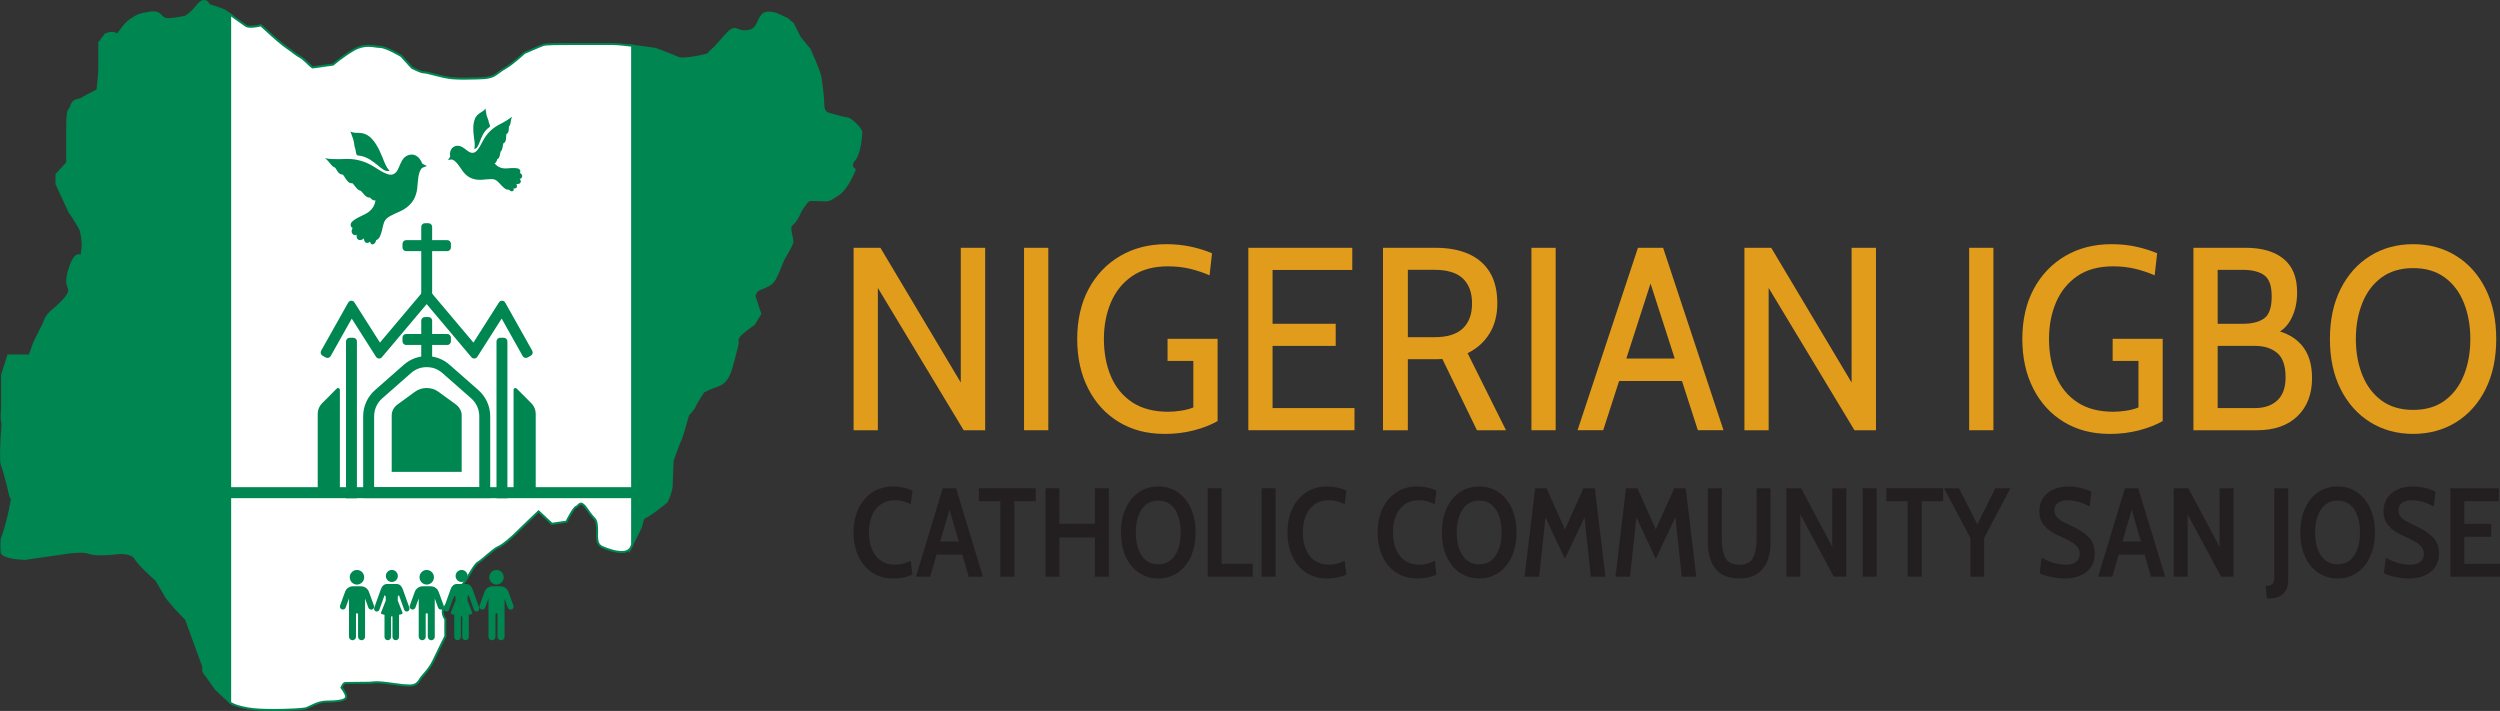 <svg width="320" height="91" viewBox="0 0 320 91" fill="none" xmlns="http://www.w3.org/2000/svg">
<rect x="0" y="0" width="320" height="91" fill="#333333" stroke="none"/>
<g clip-path="url(#clip0_264_1769)">
<path d="M109.261 55.07V31.719H112.694L122.98 48.963V31.719H126.101V55.07H123.348L112.365 36.858V55.07H109.261Z" fill="#E19C1B"/>
<path d="M131.079 55.07V31.719H134.183V55.07H131.079Z" fill="#E19C1B"/>
<path d="M149.016 55.537C146.815 55.537 144.878 55.028 143.202 54.012C141.525 52.993 140.22 51.573 139.286 49.741C138.352 47.913 137.883 45.791 137.883 43.38C137.883 40.969 138.376 38.771 139.359 36.96C140.345 35.149 141.691 33.742 143.406 32.748C145.121 31.753 147.079 31.255 149.28 31.255C150.443 31.255 151.516 31.366 152.509 31.59C153.498 31.813 154.376 32.089 155.14 32.423L154.824 35.243C154.039 34.901 153.213 34.622 152.345 34.409C151.478 34.2 150.523 34.091 149.481 34.091C147.655 34.091 146.138 34.507 144.927 35.334C143.715 36.164 142.809 37.281 142.205 38.687C141.601 40.093 141.299 41.663 141.299 43.398C141.299 45.132 141.598 46.768 142.195 48.168C142.792 49.567 143.698 50.676 144.916 51.486C146.131 52.299 147.676 52.704 149.544 52.704C150.03 52.704 150.568 52.658 151.155 52.571C151.741 52.484 152.273 52.344 152.748 52.156V46.203H149.447V43.37H155.852V53.894C155.032 54.372 154.033 54.766 152.849 55.077C151.665 55.387 150.388 55.544 149.016 55.544V55.537Z" fill="#E19C1B"/>
<path d="M159.785 55.07V31.719H173.091V34.556H162.888V41.444H170.97V44.277H162.888V52.233H173.376V55.066H159.785V55.07Z" fill="#E19C1B"/>
<path d="M177.024 55.07V31.719H183.776C185.38 31.719 186.775 31.977 187.956 32.493C189.136 33.01 190.053 33.795 190.695 34.845C191.337 35.895 191.656 37.228 191.656 38.84C191.656 40.309 191.33 41.583 190.677 42.661C190.025 43.74 189.084 44.591 187.855 45.212L192.767 55.07H189.049L184.62 45.945C184.543 45.945 184.45 45.952 184.338 45.962C184.227 45.976 184.116 45.98 184.005 45.98H180.204V55.07H177.017H177.024ZM180.207 43.16H183.627C185.265 43.16 186.473 42.78 187.254 42.026C188.036 41.269 188.424 40.208 188.424 38.84C188.424 37.473 188.036 36.401 187.254 35.655C186.473 34.911 185.265 34.538 183.627 34.538H180.207V43.16Z" fill="#E19C1B"/>
<path d="M196.023 55.07V31.719H199.127V55.07H196.023Z" fill="#E19C1B"/>
<path d="M210.788 34.803H211.749L205.212 55.066H201.928L209.659 31.715H212.877L220.608 55.066H217.324L210.788 34.803ZM215.832 48.764H206.705V45.896H215.832V48.764Z" fill="#E19C1B"/>
<path d="M223.285 55.07V31.719H226.718L237.004 48.963V31.719H240.125V55.07H237.372L226.388 36.858V55.07H223.285Z" fill="#E19C1B"/>
<path d="M252.053 55.07V31.719H255.156V55.07H252.053Z" fill="#E19C1B"/>
<path d="M269.99 55.537C267.789 55.537 265.852 55.028 264.175 54.012C262.499 52.993 261.193 51.573 260.26 49.741C259.326 47.913 258.857 45.791 258.857 43.38C258.857 40.969 259.35 38.771 260.332 36.96C261.318 35.149 262.665 33.742 264.38 32.748C266.095 31.753 268.053 31.255 270.254 31.255C271.417 31.255 272.489 31.366 273.482 31.59C274.472 31.813 275.35 32.089 276.114 32.423L275.798 35.243C275.013 34.901 274.187 34.622 273.319 34.409C272.451 34.2 271.497 34.091 270.455 34.091C268.629 34.091 267.112 34.507 265.901 35.334C264.689 36.164 263.783 37.281 263.179 38.687C262.575 40.093 262.273 41.663 262.273 43.398C262.273 45.132 262.572 46.768 263.169 48.168C263.766 49.567 264.672 50.676 265.89 51.486C267.105 52.299 268.65 52.704 270.518 52.704C271.004 52.704 271.542 52.658 272.128 52.571C272.715 52.484 273.246 52.344 273.722 52.156V46.203H270.42V43.37H276.825V53.894C276.006 54.372 275.006 54.766 273.823 55.077C272.639 55.387 271.361 55.544 269.99 55.544V55.537Z" fill="#E19C1B"/>
<path d="M280.759 55.07V31.719H287.479C289.527 31.719 291.131 32.19 292.291 33.128C293.454 34.067 294.033 35.505 294.033 37.441C294.033 38.778 293.752 39.95 293.186 40.969C292.621 41.984 291.77 42.651 290.631 42.961L290.864 42.194C292.468 42.483 293.714 43.143 294.606 44.169C295.495 45.198 295.943 46.608 295.943 48.398C295.943 50.443 295.321 52.065 294.075 53.269C292.832 54.469 291.107 55.07 288.906 55.07H280.759ZM283.862 41.444H287.08C288.285 41.444 289.205 41.206 289.833 40.735C290.465 40.261 290.777 39.336 290.777 37.958C290.777 36.579 290.461 35.707 289.833 35.239C289.201 34.775 288.285 34.541 287.08 34.541H283.862V41.447V41.444ZM283.862 52.233H288.639C289.833 52.233 290.784 51.908 291.492 51.256C292.2 50.607 292.555 49.619 292.555 48.293C292.555 46.814 292.194 45.774 291.475 45.174C290.756 44.574 289.812 44.273 288.639 44.273H283.862V52.229V52.233Z" fill="#E19C1B"/>
<path d="M308.884 55.537C306.826 55.537 304.996 55.038 303.393 54.044C301.789 53.049 300.529 51.643 299.609 49.825C298.689 48.007 298.23 45.865 298.23 43.398C298.23 40.931 298.689 38.785 299.609 36.967C300.525 35.149 301.789 33.742 303.393 32.748C304.996 31.753 306.829 31.255 308.884 31.255C310.939 31.255 312.772 31.753 314.376 32.748C315.98 33.742 317.24 35.149 318.15 36.967C319.063 38.785 319.517 40.927 319.517 43.398C319.517 45.868 319.059 48.007 318.15 49.825C317.237 51.643 315.98 53.049 314.376 54.044C312.772 55.038 310.943 55.537 308.884 55.537ZM308.884 52.467C310.509 52.467 311.866 52.065 312.949 51.259C314.033 50.453 314.845 49.361 315.39 47.99C315.931 46.618 316.202 45.087 316.202 43.394C316.202 41.702 315.931 40.173 315.39 38.799C314.848 37.427 314.033 36.335 312.943 35.529C311.852 34.723 310.502 34.318 308.884 34.318C307.267 34.318 305.916 34.723 304.826 35.529C303.736 36.335 302.917 37.424 302.372 38.799C301.823 40.17 301.549 41.702 301.549 43.394C301.549 45.087 301.823 46.615 302.372 47.99C302.92 49.361 303.736 50.453 304.826 51.259C305.916 52.065 307.267 52.467 308.884 52.467Z" fill="#E19C1B"/>
<path d="M111.691 73.323C110.931 72.844 110.334 72.157 109.907 71.267C109.476 70.377 109.261 69.341 109.261 68.155C109.261 66.968 109.48 65.932 109.914 65.042C110.348 64.152 110.945 63.468 111.708 62.987C112.469 62.509 113.333 62.268 114.298 62.268C115.176 62.268 116.01 62.439 116.791 62.785L116.582 64.547C116.239 64.376 115.909 64.247 115.593 64.159C115.277 64.072 114.937 64.03 114.572 64.03C113.521 64.03 112.701 64.407 112.111 65.154C111.521 65.904 111.226 66.906 111.226 68.155C111.226 69.404 111.521 70.405 112.111 71.156C112.701 71.906 113.517 72.279 114.555 72.279C114.92 72.279 115.26 72.237 115.576 72.15C115.892 72.063 116.228 71.941 116.582 71.78L116.791 73.542C116.093 73.877 115.263 74.045 114.298 74.045C113.333 74.045 112.451 73.804 111.691 73.326V73.323Z" fill="#231F20"/>
<path d="M123.178 70.988H119.88L119.061 73.818H117.242L120.668 62.499H122.373L125.816 73.818H123.997L123.178 70.988ZM122.713 69.32L121.54 65.227L120.349 69.32H122.713Z" fill="#231F20"/>
<path d="M128.038 64.146H125.303V62.495H132.575V64.146H129.84V73.818H128.038V64.146Z" fill="#231F20"/>
<path d="M133.829 62.495H135.613V67.042H140.15V62.495H141.934V73.815H140.15V68.8H135.613V73.815H133.829V62.495Z" fill="#231F20"/>
<path d="M145.791 73.316C145.066 72.831 144.5 72.143 144.094 71.254C143.684 70.364 143.483 69.331 143.483 68.155C143.483 66.979 143.688 65.946 144.094 65.056C144.503 64.166 145.069 63.479 145.791 62.994C146.517 62.509 147.34 62.265 148.259 62.265C149.179 62.265 150.006 62.509 150.728 62.994C151.453 63.479 152.016 64.166 152.425 65.056C152.835 65.946 153.036 66.979 153.036 68.155C153.036 69.331 152.831 70.36 152.425 71.254C152.016 72.143 151.453 72.831 150.728 73.316C150.002 73.801 149.179 74.041 148.259 74.041C147.34 74.041 146.513 73.797 145.791 73.316ZM150.384 71.107C150.877 70.36 151.123 69.373 151.123 68.155C151.123 66.937 150.877 65.953 150.384 65.203C149.891 64.453 149.183 64.079 148.259 64.079C147.336 64.079 146.628 64.456 146.128 65.21C145.628 65.967 145.382 66.948 145.382 68.155C145.382 69.362 145.632 70.343 146.128 71.097C146.628 71.85 147.336 72.227 148.259 72.227C149.183 72.227 149.891 71.854 150.384 71.103V71.107Z" fill="#231F20"/>
<path d="M154.585 62.495H156.369V72.168H160.344V73.818H154.585V62.499V62.495Z" fill="#231F20"/>
<path d="M161.489 62.495H163.274V73.815H161.489V62.495Z" fill="#231F20"/>
<path d="M167.231 73.323C166.471 72.845 165.874 72.157 165.447 71.267C165.016 70.378 164.801 69.341 164.801 68.155C164.801 66.969 165.02 65.932 165.454 65.042C165.888 64.153 166.485 63.469 167.248 62.987C168.009 62.509 168.873 62.268 169.838 62.268C170.716 62.268 171.55 62.439 172.331 62.785L172.122 64.547C171.779 64.376 171.449 64.247 171.133 64.159C170.817 64.072 170.477 64.03 170.112 64.03C169.061 64.03 168.241 64.407 167.651 65.154C167.061 65.904 166.766 66.906 166.766 68.155C166.766 69.404 167.061 70.406 167.651 71.156C168.241 71.906 169.057 72.279 170.095 72.279C170.46 72.279 170.8 72.237 171.116 72.15C171.432 72.063 171.768 71.941 172.122 71.78L172.331 73.543C171.633 73.877 170.803 74.045 169.838 74.045C168.873 74.045 167.991 73.804 167.231 73.326V73.323Z" fill="#231F20"/>
<path d="M178.767 73.323C178.007 72.845 177.409 72.157 176.982 71.267C176.552 70.378 176.337 69.341 176.337 68.155C176.337 66.969 176.555 65.932 176.989 65.042C177.423 64.153 178.02 63.469 178.784 62.987C179.544 62.509 180.409 62.268 181.374 62.268C182.252 62.268 183.085 62.439 183.866 62.785L183.658 64.547C183.314 64.376 182.985 64.247 182.669 64.159C182.353 64.072 182.013 64.03 181.648 64.03C180.596 64.03 179.777 64.407 179.187 65.154C178.597 65.904 178.302 66.906 178.302 68.155C178.302 69.404 178.597 70.406 179.187 71.156C179.777 71.906 180.593 72.279 181.631 72.279C181.995 72.279 182.335 72.237 182.651 72.15C182.967 72.063 183.304 71.941 183.658 71.78L183.866 73.543C183.169 73.877 182.339 74.045 181.374 74.045C180.409 74.045 179.527 73.804 178.767 73.326V73.323Z" fill="#231F20"/>
<path d="M186.869 73.316C186.144 72.831 185.578 72.143 185.172 71.254C184.762 70.364 184.561 69.331 184.561 68.155C184.561 66.979 184.765 65.946 185.172 65.056C185.581 64.166 186.147 63.479 186.869 62.994C187.595 62.509 188.417 62.265 189.337 62.265C190.257 62.265 191.084 62.509 191.806 62.994C192.531 63.479 193.094 64.166 193.503 65.056C193.913 65.946 194.114 66.979 194.114 68.155C194.114 69.331 193.909 70.36 193.503 71.254C193.094 72.143 192.531 72.831 191.806 73.316C191.08 73.801 190.257 74.041 189.337 74.041C188.417 74.041 187.591 73.797 186.869 73.316ZM191.462 71.107C191.955 70.36 192.201 69.373 192.201 68.155C192.201 66.937 191.955 65.953 191.462 65.203C190.969 64.453 190.261 64.079 189.337 64.079C188.414 64.079 187.706 64.456 187.206 65.21C186.706 65.967 186.46 66.948 186.46 68.155C186.46 69.362 186.709 70.343 187.206 71.097C187.706 71.85 188.414 72.227 189.337 72.227C190.261 72.227 190.969 71.854 191.462 71.103V71.107Z" fill="#231F20"/>
<path d="M203.626 73.818L202.821 66.218L200.311 71.522L197.818 66.232L197.013 73.818H195.145L196.496 62.499H197.961L200.311 67.771L202.675 62.499H204.14L205.49 73.818H203.626Z" fill="#231F20"/>
<path d="M215.259 73.818L214.453 66.218L211.944 71.522L209.451 66.232L208.646 73.818H206.778L208.128 62.499H209.593L211.944 67.771L214.308 62.499H215.773L217.123 73.818H215.259Z" fill="#231F20"/>
<path d="M219.602 72.813C218.935 71.993 218.605 70.856 218.605 69.401V62.495H220.39V68.916C220.39 70.004 220.546 70.838 220.855 71.414C221.167 71.99 221.751 72.279 222.608 72.279C223.465 72.279 224.08 71.99 224.385 71.414C224.691 70.838 224.844 70.004 224.844 68.916V62.495H226.628V69.401C226.628 70.866 226.291 72.007 225.621 72.82C224.951 73.633 223.944 74.041 222.604 74.041C221.264 74.041 220.261 73.633 219.595 72.813H219.602Z" fill="#231F20"/>
<path d="M228.662 62.495H230.544L234.532 70.001V62.495H236.317V73.815H234.723L230.443 65.841V73.815H228.659V62.495H228.662Z" fill="#231F20"/>
<path d="M238.427 62.495H240.212V73.815H238.427V62.495Z" fill="#231F20"/>
<path d="M244.187 64.146H241.451V62.495H248.724V64.146H245.988V73.818H244.187V64.146Z" fill="#231F20"/>
<path d="M257.333 62.495L253.969 68.853V73.818H252.199V68.853L248.835 62.495H250.748L253.098 67.122L255.399 62.495H257.33H257.333Z" fill="#231F20"/>
<path d="M262.554 73.857C261.981 73.734 261.488 73.57 261.082 73.365L261.325 71.376C262.367 71.979 263.391 72.283 264.397 72.283C264.967 72.283 265.408 72.168 265.727 71.934C266.043 71.704 266.203 71.365 266.203 70.922C266.203 70.479 266.033 70.078 265.696 69.774C265.359 69.47 264.755 69.125 263.887 68.738C263.231 68.445 262.703 68.155 262.301 67.865C261.898 67.572 261.589 67.234 261.367 66.846C261.148 66.459 261.037 65.984 261.037 65.423C261.037 64.809 261.19 64.261 261.495 63.783C261.801 63.305 262.235 62.931 262.801 62.666C263.363 62.404 264.026 62.272 264.786 62.272C265.783 62.272 266.748 62.488 267.682 62.921L267.487 64.829C266.973 64.561 266.487 64.362 266.029 64.229C265.574 64.1 265.116 64.034 264.654 64.034C264.12 64.034 263.703 64.142 263.408 64.358C263.113 64.575 262.964 64.896 262.964 65.329C262.964 65.653 263.054 65.922 263.231 66.138C263.408 66.354 263.641 66.543 263.932 66.703C264.22 66.864 264.693 67.101 265.349 67.415C266.314 67.879 267.018 68.368 267.463 68.881C267.907 69.394 268.129 70.043 268.129 70.828C268.129 71.819 267.786 72.604 267.098 73.18C266.411 73.755 265.463 74.045 264.252 74.045C263.693 74.045 263.127 73.982 262.554 73.86V73.857Z" fill="#231F20"/>
<path d="M274.499 70.988H271.202L270.382 73.818H268.563L271.99 62.499H273.694L277.138 73.818H275.319L274.499 70.988ZM274.034 69.32L272.861 65.227L271.67 69.32H274.034Z" fill="#231F20"/>
<path d="M278.235 62.495H280.116L284.105 70.001V62.495H285.889V73.815H284.296L280.016 65.841V73.815H278.231V62.495H278.235Z" fill="#231F20"/>
<path d="M290.01 74.998C290.42 74.998 290.701 74.914 290.864 74.746C291.024 74.579 291.107 74.279 291.107 73.85V62.495H292.891V74.254C292.891 75.029 292.68 75.615 292.256 76.01C291.833 76.404 291.246 76.599 290.496 76.599H290.159L290.013 74.998H290.01Z" fill="#231F20"/>
<path d="M296.745 73.316C296.019 72.831 295.453 72.143 295.047 71.254C294.637 70.364 294.436 69.331 294.436 68.155C294.436 66.979 294.641 65.946 295.047 65.056C295.457 64.166 296.023 63.479 296.745 62.994C297.47 62.509 298.293 62.265 299.213 62.265C300.133 62.265 300.959 62.509 301.681 62.994C302.407 63.479 302.969 64.166 303.379 65.056C303.788 65.946 303.99 66.979 303.99 68.155C303.99 69.331 303.785 70.36 303.379 71.254C302.969 72.143 302.407 72.831 301.681 73.316C300.956 73.801 300.133 74.041 299.213 74.041C298.293 74.041 297.467 73.797 296.745 73.316ZM301.337 71.107C301.83 70.36 302.077 69.373 302.077 68.155C302.077 66.937 301.83 65.953 301.337 65.203C300.844 64.453 300.136 64.079 299.213 64.079C298.289 64.079 297.581 64.456 297.081 65.21C296.581 65.967 296.335 66.948 296.335 68.155C296.335 69.362 296.585 70.343 297.081 71.097C297.581 71.85 298.289 72.227 299.213 72.227C300.136 72.227 300.844 71.854 301.337 71.103V71.107Z" fill="#231F20"/>
<path d="M306.607 73.857C306.034 73.734 305.541 73.57 305.135 73.365L305.378 71.376C306.42 71.979 307.444 72.283 308.45 72.283C309.02 72.283 309.461 72.168 309.78 71.934C310.096 71.704 310.256 71.365 310.256 70.922C310.256 70.479 310.085 70.078 309.749 69.774C309.412 69.47 308.808 69.125 307.94 68.738C307.284 68.445 306.756 68.155 306.354 67.865C305.951 67.572 305.642 67.234 305.42 66.846C305.201 66.459 305.09 65.984 305.09 65.423C305.09 64.809 305.243 64.261 305.548 63.783C305.854 63.305 306.288 62.931 306.854 62.666C307.416 62.404 308.079 62.272 308.839 62.272C309.836 62.272 310.801 62.488 311.734 62.921L311.54 64.829C311.026 64.561 310.54 64.362 310.082 64.229C309.627 64.1 309.169 64.034 308.707 64.034C308.173 64.034 307.756 64.142 307.461 64.358C307.166 64.575 307.017 64.896 307.017 65.329C307.017 65.653 307.107 65.922 307.284 66.138C307.461 66.354 307.694 66.543 307.985 66.703C308.273 66.864 308.745 67.101 309.402 67.415C310.367 67.879 311.071 68.368 311.516 68.881C311.96 69.394 312.182 70.043 312.182 70.828C312.182 71.819 311.839 72.604 311.151 73.18C310.464 73.755 309.516 74.045 308.305 74.045C307.746 74.045 307.18 73.982 306.607 73.86V73.857Z" fill="#231F20"/>
<path d="M313.647 62.495H319.858V64.146H315.432V67.059H318.875V68.71H315.432V72.171H320V73.822H313.644V62.502L313.647 62.495Z" fill="#231F20"/>
<path d="M29.518 89.964C29.372 89.866 29.306 89.789 29.278 89.747L27.675 88.257L26.015 85.954V85.309L23.793 79.23L23.068 78.501C22.325 77.754 21.325 76.502 21.318 76.491L20.006 74.244C19.787 74.055 17.812 72.328 17.326 71.473C16.972 70.849 15.879 70.782 15.424 70.782C15.292 70.782 15.209 70.789 15.209 70.789C15.205 70.789 13.98 70.957 12.876 70.957C12.22 70.957 11.727 70.898 11.421 70.782C11.143 70.678 10.737 70.625 10.22 70.625C9.321 70.625 8.391 70.789 8.38 70.789L3.152 71.54C2.458 71.512 0.274 71.358 0.212 70.671C0.156 70.043 0.212 69.069 0.212 69.027V69.006L0.222 68.985C0.229 68.971 0.778 67.59 1.267 65.255C1.357 64.833 1.562 63.842 1.507 63.723C1.406 63.668 1.312 63.591 1.264 63.301C1.142 62.561 0.403 59.833 0.226 59.459C0.042 59.072 0.184 56.42 0.212 55.893C0.285 55.244 0.358 54.197 0.274 53.943C0.146 53.552 0.257 52.393 0.267 52.264V48.007L1.048 45.505H3.791L4.381 43.855L5.624 41.356C5.652 41.224 5.832 40.512 6.658 39.8C7.505 39.071 8.38 38.317 8.741 37.591C8.939 37.194 8.87 37.019 8.762 36.754C8.686 36.565 8.602 36.349 8.602 36.025C8.602 35.267 8.97 33.868 9.494 33.076C9.668 32.818 9.852 32.685 10.05 32.685C10.192 32.685 10.31 32.755 10.4 32.839C10.473 32.444 10.591 31.736 10.591 31.398C10.591 30.892 10.463 30.019 10.345 29.555C10.248 29.164 9.248 27.646 8.87 27.099L7.231 23.553V22.35L8.599 20.849V16.899C8.599 14.362 8.724 14.209 8.918 13.982C8.981 13.909 9.04 13.839 9.102 13.612C9.293 12.935 9.706 12.851 10.04 12.782C10.175 12.754 10.303 12.726 10.4 12.663C10.741 12.436 12.15 11.721 12.466 11.56C12.511 11.215 12.706 9.645 12.706 8.769V5.475L13.501 4.411L13.532 4.397C13.532 4.397 13.948 4.219 14.337 4.219C14.587 4.219 14.781 4.288 14.917 4.425C14.931 4.439 14.941 4.446 14.952 4.446C15.052 4.446 15.274 4.145 15.469 3.88C15.788 3.448 16.184 2.907 16.743 2.533C17.677 1.905 17.868 1.874 18.579 1.745C18.739 1.717 18.926 1.682 19.156 1.637C19.333 1.602 19.489 1.584 19.635 1.584C20.18 1.584 20.433 1.839 20.655 2.062C20.787 2.195 20.912 2.32 21.096 2.394C21.166 2.422 21.304 2.453 21.572 2.453C22.401 2.453 23.727 2.143 23.755 2.136C23.755 2.136 24.467 1.755 25.3 0.68C25.588 0.311 25.852 0.129 26.112 0.129C26.48 0.129 26.678 0.499 26.744 0.653C27.064 0.747 28.483 1.169 28.834 1.403C29.042 1.542 29.299 1.727 29.671 2.003L29.723 2.041V90.096L29.521 89.96L29.518 89.964Z" fill="#008651"/>
<path d="M26.109 0.262C26.477 0.262 26.643 0.761 26.643 0.761C26.643 0.761 28.386 1.26 28.758 1.511C28.994 1.671 29.282 1.881 29.591 2.108C29.591 31.356 29.591 60.604 29.591 89.852C29.421 89.737 29.383 89.66 29.383 89.66L27.765 88.16L26.147 85.909V85.284L23.908 79.157L23.162 78.407C22.415 77.656 21.419 76.407 21.419 76.407L20.107 74.157C20.107 74.157 17.934 72.279 17.437 71.407C17.052 70.727 15.91 70.65 15.424 70.65C15.285 70.65 15.198 70.657 15.198 70.657C15.198 70.657 13.983 70.824 12.876 70.824C12.324 70.824 11.796 70.782 11.466 70.657C11.133 70.531 10.678 70.489 10.216 70.489C9.297 70.489 8.356 70.657 8.356 70.657L3.131 71.407C3.131 71.407 0.396 71.281 0.34 70.657C0.285 70.032 0.34 69.031 0.34 69.031C0.34 69.031 0.892 67.656 1.392 65.28C1.888 62.903 1.517 64.03 1.392 63.28C1.267 62.53 0.521 59.78 0.34 59.404C0.16 59.027 0.34 55.904 0.34 55.904C0.34 55.904 0.521 54.278 0.396 53.904C0.271 53.527 0.396 52.278 0.396 52.278V48.028L1.142 45.638H3.878L4.499 43.9L5.742 41.398C5.742 41.398 5.867 40.648 6.738 39.898C7.609 39.148 8.481 38.397 8.852 37.647C9.227 36.897 8.727 36.771 8.727 36.021C8.727 35.271 9.102 33.896 9.599 33.146C9.765 32.895 9.918 32.811 10.046 32.811C10.303 32.811 10.47 33.146 10.47 33.146C10.47 33.146 10.72 31.897 10.72 31.394C10.72 30.892 10.595 30.019 10.47 29.517C10.345 29.018 8.977 27.015 8.977 27.015L7.359 23.515V22.388L8.727 20.887V16.885C8.727 13.385 8.977 14.509 9.224 13.633C9.474 12.757 10.095 13.008 10.466 12.757C10.838 12.506 12.581 11.63 12.581 11.63C12.581 11.63 12.831 9.753 12.831 8.755V5.503L13.577 4.501C13.577 4.501 13.962 4.334 14.334 4.334C14.518 4.334 14.698 4.376 14.823 4.501C14.865 4.543 14.906 4.561 14.948 4.561C15.309 4.561 15.812 3.294 16.812 2.628C17.93 1.877 17.93 2.003 19.176 1.752C19.35 1.717 19.499 1.703 19.631 1.703C20.433 1.703 20.509 2.289 21.044 2.502C21.169 2.551 21.353 2.572 21.568 2.572C22.429 2.572 23.783 2.251 23.783 2.251C23.783 2.251 24.529 1.877 25.401 0.75C25.692 0.373 25.925 0.251 26.109 0.251M26.109 0C25.807 0 25.508 0.195 25.192 0.6C24.46 1.546 23.818 1.94 23.689 2.013C23.477 2.062 22.315 2.32 21.568 2.32C21.308 2.32 21.19 2.289 21.141 2.268C20.985 2.205 20.874 2.094 20.745 1.965C20.516 1.734 20.232 1.448 19.631 1.448C19.478 1.448 19.312 1.466 19.128 1.504C18.899 1.549 18.715 1.584 18.555 1.612C17.826 1.741 17.628 1.776 16.67 2.418C16.09 2.805 15.67 3.378 15.361 3.796C15.233 3.971 15.063 4.205 14.966 4.285C14.809 4.149 14.598 4.083 14.337 4.083C13.921 4.083 13.497 4.264 13.48 4.271L13.417 4.299L13.376 4.355L12.629 5.356L12.577 5.426V8.765C12.577 9.582 12.403 11.023 12.348 11.47C11.938 11.675 10.657 12.328 10.331 12.548C10.255 12.597 10.144 12.621 10.015 12.646C9.689 12.712 9.192 12.813 8.981 13.567C8.925 13.766 8.877 13.822 8.821 13.888C8.585 14.17 8.47 14.415 8.47 16.889V20.786L7.172 22.21L7.103 22.287V23.571L7.127 23.623L8.745 27.123L8.755 27.144L8.769 27.162C9.286 27.919 10.14 29.248 10.223 29.576C10.338 30.033 10.463 30.892 10.463 31.387C10.463 31.666 10.38 32.207 10.31 32.605C10.234 32.567 10.147 32.542 10.053 32.542C9.81 32.542 9.588 32.692 9.39 32.992C8.852 33.805 8.477 35.236 8.477 36.014C8.477 36.363 8.571 36.6 8.647 36.792C8.748 37.04 8.8 37.179 8.63 37.525C8.279 38.226 7.415 38.973 6.578 39.695C5.756 40.404 5.547 41.123 5.506 41.307L4.277 43.778L4.27 43.792L4.263 43.806L3.704 45.369H0.951L0.896 45.554L0.149 47.944L0.139 47.983V52.261C0.115 52.508 0.021 53.583 0.153 53.981C0.219 54.18 0.17 55.098 0.087 55.869C0.031 56.842 -0.076 59.117 0.111 59.512C0.267 59.836 1.01 62.544 1.139 63.319C1.184 63.594 1.271 63.716 1.389 63.8C1.389 64.044 1.205 64.92 1.142 65.224C0.656 67.544 0.111 68.916 0.104 68.93L0.087 68.971V69.013C0.083 69.055 0.028 70.039 0.087 70.678C0.153 71.421 2.02 71.616 3.128 71.665H3.152H3.176L8.401 70.915C8.418 70.915 9.338 70.751 10.227 70.751C10.73 70.751 11.119 70.8 11.383 70.901C11.709 71.023 12.202 71.086 12.883 71.086C13.986 71.086 15.174 70.925 15.24 70.918C15.247 70.918 15.32 70.915 15.431 70.915C15.767 70.915 16.889 70.96 17.218 71.54C17.704 72.394 19.624 74.08 19.912 74.331L21.204 76.543L21.214 76.561L21.224 76.575C21.266 76.627 22.238 77.845 22.985 78.599L23.689 79.307L25.894 85.337V86L25.942 86.07L27.56 88.32L27.574 88.341L27.595 88.359L29.188 89.838C29.23 89.897 29.306 89.978 29.452 90.075L29.858 90.347V1.978L29.754 1.902C29.383 1.626 29.122 1.438 28.91 1.298C28.563 1.064 27.272 0.673 26.845 0.548C26.727 0.304 26.487 0.003 26.119 0.003L26.109 0Z" fill="#008651"/>
<path d="M80.653 5.82L80.798 5.838C82.302 6.019 83.867 6.256 83.885 6.26C84.006 6.302 86.287 7.146 86.783 7.398C86.863 7.439 87.04 7.488 87.408 7.488C88.005 7.488 88.946 7.356 89.928 7.139C90.612 6.986 90.644 6.944 90.737 6.811C90.8 6.721 90.89 6.598 91.119 6.413C91.463 6.138 91.81 5.74 92.209 5.283C92.508 4.941 92.844 4.554 93.223 4.173C93.549 3.845 93.782 3.709 94.021 3.709C94.174 3.709 94.302 3.762 94.455 3.824C94.656 3.908 94.906 4.009 95.306 4.009C96.378 4.009 96.708 3.531 96.93 3.081C97 2.942 97.048 2.833 97.094 2.739C97.212 2.481 97.288 2.31 97.566 1.937C97.722 1.731 98 1.623 98.399 1.623C98.85 1.623 99.305 1.759 99.322 1.762L100.725 2.401L101.506 3.053L102.388 4.829L103.627 6.319L103.634 6.337C103.686 6.448 104.887 9.111 105.012 9.871C105.144 10.667 105.387 12.659 105.387 13.518C105.387 14.296 105.921 14.519 105.928 14.523C106.758 14.767 108.108 15.14 108.369 15.14C108.775 15.14 110.24 16.428 110.24 16.896C110.24 16.92 110.188 19.485 109.337 20.483C109.112 20.748 109.011 20.996 109.042 21.223C109.08 21.502 109.31 21.662 109.313 21.666L109.4 21.725L109.362 21.823C109.327 21.917 108.463 24.122 107.32 24.886C106.213 25.626 106.057 25.657 105.63 25.657C105.529 25.657 105.352 25.647 105.144 25.637C104.842 25.619 104.467 25.602 104.144 25.602C103.776 25.602 103.62 25.63 103.554 25.651C103.314 25.731 102.783 26.502 102.506 26.97C102.495 27.004 101.995 28.24 101.356 28.756C101.027 29.021 101.172 29.642 101.301 30.19C101.384 30.543 101.457 30.85 101.402 31.063C101.273 31.576 100.308 33.16 100.266 33.226C100.242 33.296 99.395 35.477 99.017 35.986C98.663 36.461 98.007 36.719 97.427 36.946L97.219 37.026C96.739 37.218 96.59 37.762 96.559 37.898L97.312 40.173L96.521 41.499L96.496 41.517C96.496 41.517 95.379 42.267 94.775 42.864C94.233 43.398 94.421 43.834 94.427 43.851L94.445 43.893L94.434 43.938C94.403 44.071 93.681 47.212 93.306 47.969C92.903 48.778 92.494 49.155 91.737 49.41C91.081 49.63 90.216 50.052 90.043 50.139C89.755 50.575 89.054 51.667 88.956 51.954C88.835 52.32 88.224 52.955 88.078 53.105C87.988 53.433 87.321 55.865 87.082 56.347C86.853 56.811 86.172 58.733 86.099 58.939C86.089 59.159 85.978 61.221 85.978 62.038C85.978 62.935 85.367 64.17 85.343 64.222L85.329 64.247L85.308 64.264C85.225 64.331 83.294 65.904 82.663 66.159C82.312 66.299 82.243 66.63 82.163 67.01C82.121 67.209 82.076 67.415 81.986 67.597L80.649 70.287V5.82H80.653Z" fill="#008651"/>
<path d="M98.402 1.752C98.84 1.752 99.287 1.888 99.287 1.888L100.655 2.512L101.402 3.137L102.273 4.889L103.516 6.389C103.516 6.389 104.759 9.139 104.883 9.889C105.008 10.639 105.258 12.639 105.258 13.514C105.258 14.39 105.88 14.642 105.88 14.642C105.88 14.642 107.994 15.266 108.369 15.266C108.744 15.266 110.112 16.515 110.112 16.892C110.112 17.269 109.987 19.52 109.24 20.392C108.494 21.268 109.24 21.767 109.24 21.767C109.24 21.767 108.369 24.017 107.251 24.768C106.13 25.518 106.008 25.518 105.633 25.518C105.383 25.518 104.693 25.462 104.151 25.462C103.88 25.462 103.644 25.476 103.519 25.518C103.144 25.644 102.398 26.893 102.398 26.893C102.398 26.893 101.902 28.142 101.28 28.645C100.659 29.147 101.405 30.522 101.28 31.021C101.155 31.52 100.159 33.146 100.159 33.146C100.159 33.146 99.287 35.396 98.916 35.895C98.545 36.394 97.795 36.646 97.173 36.897C96.552 37.148 96.427 37.898 96.427 37.898L97.173 40.149L96.427 41.398C96.427 41.398 95.309 42.148 94.684 42.763C94.063 43.377 94.309 43.9 94.309 43.9C94.309 43.9 93.563 47.152 93.192 47.902C92.817 48.653 92.445 49.029 91.699 49.277C90.953 49.525 89.956 50.028 89.956 50.028C89.956 50.028 88.96 51.528 88.835 51.905C88.71 52.282 87.964 53.032 87.964 53.032C87.964 53.032 87.217 55.782 86.967 56.284C86.717 56.783 85.971 58.911 85.971 58.911C85.971 58.911 85.846 61.162 85.846 62.038C85.846 62.914 85.225 64.163 85.225 64.163C85.225 64.163 83.235 65.789 82.611 66.04C81.986 66.292 82.114 67.042 81.864 67.541C81.642 67.991 81.219 68.842 80.774 69.736V5.967C82.291 6.148 83.857 6.386 83.857 6.386C83.857 6.386 86.221 7.261 86.717 7.513C86.863 7.586 87.106 7.617 87.401 7.617C88.12 7.617 89.158 7.439 89.949 7.265C91.07 7.014 90.571 7.014 91.192 6.515C91.813 6.016 92.435 5.14 93.306 4.264C93.626 3.943 93.83 3.838 94.014 3.838C94.33 3.838 94.591 4.138 95.299 4.138C96.417 4.138 96.791 3.639 97.041 3.137C97.291 2.638 97.291 2.512 97.663 2.01C97.812 1.811 98.1 1.748 98.392 1.748M98.402 1.49C97.961 1.49 97.645 1.612 97.465 1.856C97.18 2.24 97.094 2.425 96.979 2.683C96.937 2.778 96.889 2.886 96.819 3.022C96.604 3.454 96.309 3.877 95.309 3.877C94.938 3.877 94.709 3.782 94.507 3.702C94.351 3.639 94.202 3.577 94.025 3.577C93.747 3.577 93.487 3.723 93.133 4.079C92.751 4.463 92.41 4.854 92.112 5.196C91.716 5.649 91.376 6.04 91.039 6.309C90.796 6.504 90.699 6.64 90.633 6.731C90.564 6.829 90.536 6.867 89.901 7.007C88.925 7.223 87.995 7.356 87.408 7.356C87.044 7.356 86.898 7.307 86.839 7.279C86.335 7.024 84.048 6.18 83.951 6.141L83.926 6.131H83.898C83.898 6.131 82.316 5.887 80.809 5.705L80.517 5.67V70.831L81.01 69.84L82.1 67.645C82.197 67.45 82.243 67.234 82.288 67.028C82.371 66.63 82.437 66.382 82.711 66.271C83.35 66.012 85.183 64.522 85.391 64.355L85.436 64.32L85.461 64.271C85.488 64.219 86.11 62.956 86.11 62.028C86.11 61.232 86.214 59.25 86.231 58.953C86.329 58.674 86.981 56.839 87.2 56.392C87.439 55.911 88.061 53.646 88.196 53.161C88.397 52.955 88.956 52.358 89.081 51.981C89.161 51.741 89.751 50.802 90.133 50.226C90.359 50.115 91.164 49.727 91.779 49.522C92.56 49.26 93.008 48.852 93.421 48.014C93.803 47.246 94.532 44.089 94.559 43.956L94.58 43.865L94.542 43.782C94.542 43.782 94.393 43.408 94.861 42.944C95.459 42.354 96.555 41.618 96.566 41.611L96.615 41.58L96.646 41.531L97.392 40.282L97.455 40.177L97.416 40.062L96.694 37.881C96.736 37.724 96.878 37.295 97.267 37.138L97.475 37.057C98.069 36.824 98.746 36.558 99.121 36.052C99.496 35.553 100.266 33.582 100.391 33.261C100.541 33.017 101.402 31.59 101.53 31.084C101.589 30.839 101.516 30.522 101.429 30.152C101.315 29.667 101.172 29.063 101.44 28.85C102.072 28.344 102.558 27.186 102.631 27.011C102.998 26.401 103.446 25.822 103.599 25.766C103.637 25.752 103.766 25.724 104.148 25.724C104.463 25.724 104.838 25.745 105.14 25.759C105.356 25.769 105.526 25.78 105.633 25.78C106.081 25.78 106.262 25.745 107.393 24.984C108.567 24.195 109.445 21.955 109.483 21.861L109.56 21.666L109.386 21.55C109.386 21.55 109.202 21.418 109.174 21.198C109.15 21.01 109.24 20.797 109.438 20.563C110.316 19.534 110.372 16.917 110.372 16.892C110.372 16.432 108.962 15.004 108.369 15.004C108.14 15.004 106.834 14.649 105.97 14.394C105.911 14.366 105.519 14.149 105.519 13.514C105.519 12.649 105.276 10.646 105.14 9.844C105.012 9.069 103.804 6.393 103.752 6.277L103.738 6.246L103.717 6.218L102.492 4.742L101.634 3.018L101.61 2.969L101.568 2.935L100.822 2.31L100.794 2.289L100.763 2.275L99.395 1.65L99.378 1.643H99.36C99.34 1.633 98.871 1.493 98.399 1.493L98.402 1.49Z" fill="#008651"/>
<path d="M35.027 90.867C34.034 90.867 32.656 90.832 31.722 90.668C30.427 90.438 29.809 90.159 29.518 89.964L29.459 89.925V1.849L30.205 2.408C30.452 2.593 30.636 2.718 30.82 2.84C31.007 2.966 31.198 3.092 31.448 3.284C31.57 3.374 31.799 3.423 32.108 3.423C32.673 3.423 33.323 3.263 33.33 3.259L33.395 3.242L34.815 4.54C34.815 4.54 36.062 5.663 36.791 6.152C37.106 6.365 37.356 6.553 37.575 6.721C37.877 6.951 38.117 7.129 38.395 7.272C38.707 7.429 39.096 7.806 39.443 8.137C39.651 8.336 39.846 8.525 39.988 8.629L42.637 8.266C42.828 8.102 43.886 7.195 45.24 6.403C45.855 6.044 46.48 5.869 47.15 5.869C47.497 5.869 47.809 5.915 48.083 5.953C48.299 5.984 48.489 6.012 48.653 6.012C49.413 6.012 51.267 7.108 51.343 7.157L51.36 7.167L52.728 8.668C53.047 8.842 53.891 9.268 54.263 9.268C54.492 9.268 54.932 9.383 55.491 9.526C56.214 9.714 57.109 9.948 57.883 10.018C58.282 10.053 58.81 10.074 59.445 10.074C60.535 10.074 61.584 10.018 61.594 10.018C61.612 10.018 62.691 10.015 63.275 9.662C63.542 9.502 63.691 9.39 63.847 9.268C64.055 9.107 64.274 8.943 64.771 8.661C65.618 8.172 67.097 6.815 67.11 6.801L67.128 6.787L67.149 6.776C67.228 6.742 69.148 5.897 69.523 5.771C69.888 5.649 71.266 5.639 73.172 5.639H78.396C78.854 5.639 79.663 5.709 80.802 5.845L80.916 5.859V69.763L80.75 70.099C80.562 70.479 80.163 70.671 79.57 70.671C78.67 70.671 77.542 70.228 77.098 70.036C76.397 69.732 76.41 69.01 76.421 68.242C76.424 67.935 76.431 67.621 76.397 67.303C76.327 66.662 76.272 66.602 76.008 66.312C75.834 66.121 75.57 65.831 75.175 65.238C74.841 64.735 74.567 64.481 74.362 64.481C74.234 64.481 74.126 64.585 74.012 64.697C73.918 64.788 73.824 64.878 73.706 64.917C73.505 64.983 72.953 65.89 72.536 66.728L72.505 66.791L70.634 67.059L68.936 65.475C68.541 65.848 66.937 67.366 66.291 68.015C66.01 68.298 64.573 69.718 63.761 70.046C63.424 70.182 62.813 70.702 62.271 71.163C61.844 71.526 61.441 71.871 61.167 72.035C60.865 72.217 60.546 72.751 60.174 73.372C59.831 73.944 59.438 74.596 58.959 75.137C58.477 75.682 58.171 76.111 57.901 76.488C57.609 76.896 57.356 77.252 56.963 77.643C56.307 78.302 56.95 79.185 56.977 79.223L57.002 79.258V81.46L56.988 81.488C56.977 81.509 55.988 83.501 55.464 84.611C55.127 85.323 54.693 85.829 54.311 86.275C54.082 86.541 53.888 86.771 53.752 86.998C53.44 87.525 53.159 87.633 53.03 87.654C52.929 87.724 52.725 87.758 52.391 87.758C51.93 87.758 51.256 87.692 50.388 87.559C49.163 87.374 48.514 87.336 48.184 87.336C48.042 87.336 47.941 87.343 47.875 87.354C47.712 87.374 47.535 87.395 47.354 87.399C46.518 87.409 44.483 87.437 44.188 87.437C43.997 87.437 43.803 87.804 43.713 88.031C43.869 88.229 44.317 88.823 44.317 89.182C44.317 89.339 44.317 89.814 41.824 89.814C40.991 89.814 40.262 90.166 39.731 90.424C39.491 90.539 39.283 90.641 39.117 90.683C38.801 90.763 36.902 90.885 35.027 90.885V90.867Z" fill="white"/>
<path d="M29.591 2.111C29.764 2.24 29.945 2.376 30.129 2.512C30.625 2.889 30.875 3.011 31.372 3.388C31.538 3.514 31.812 3.556 32.108 3.556C32.698 3.556 33.361 3.388 33.361 3.388L34.729 4.637C34.729 4.637 35.971 5.764 36.718 6.263C37.464 6.762 37.839 7.139 38.335 7.391C38.832 7.642 39.578 8.514 39.953 8.765L42.689 8.392C42.689 8.392 43.81 7.391 45.303 6.515C46 6.106 46.615 5.998 47.146 5.998C47.754 5.998 48.257 6.141 48.649 6.141C49.385 6.141 51.274 7.268 51.274 7.268L52.641 8.769C52.641 8.769 53.763 9.393 54.259 9.393C54.755 9.393 56.498 10.018 57.866 10.144C58.321 10.186 58.89 10.2 59.442 10.2C60.546 10.2 61.598 10.144 61.598 10.144C61.598 10.144 62.719 10.144 63.34 9.767C63.962 9.393 63.962 9.268 64.833 8.765C65.704 8.266 67.197 6.888 67.197 6.888C67.197 6.888 69.186 6.012 69.561 5.887C69.936 5.761 71.675 5.761 73.168 5.761H78.393C78.917 5.761 79.84 5.852 80.785 5.967V69.725C80.733 69.826 80.684 69.927 80.632 70.032C80.448 70.399 80.049 70.531 79.57 70.531C78.747 70.531 77.702 70.144 77.15 69.907C76.279 69.53 76.653 68.406 76.528 67.279C76.404 66.152 76.279 66.654 75.286 65.154C74.869 64.526 74.585 64.338 74.366 64.338C74.06 64.338 73.887 64.707 73.668 64.781C73.293 64.906 72.425 66.658 72.425 66.658L70.683 66.909L68.94 65.283C68.94 65.283 66.951 67.16 66.204 67.911C65.458 68.661 64.337 69.662 63.715 69.91C63.094 70.161 61.726 71.536 61.101 71.909C60.477 72.283 59.858 73.909 58.862 75.036C57.866 76.163 57.619 76.788 56.873 77.538C56.127 78.288 56.873 79.29 56.873 79.29V81.415C56.873 81.415 55.877 83.414 55.346 84.541C54.815 85.668 54.009 86.293 53.638 86.917C53.297 87.49 53.02 87.514 52.978 87.514C52.975 87.514 52.971 87.514 52.971 87.514C52.971 87.514 52.943 87.615 52.388 87.615C52.017 87.615 51.406 87.57 50.402 87.42C49.222 87.242 48.555 87.197 48.177 87.197C48.024 87.197 47.92 87.204 47.851 87.214C47.684 87.238 47.514 87.256 47.344 87.259C46.507 87.27 44.477 87.298 44.181 87.298C43.806 87.298 43.56 88.048 43.56 88.048C43.56 88.048 44.181 88.798 44.181 89.175C44.181 89.552 43.06 89.674 41.817 89.674C40.575 89.674 39.578 90.424 39.082 90.55C38.78 90.627 36.916 90.749 35.024 90.749C33.802 90.749 32.569 90.696 31.74 90.55C30.448 90.32 29.855 90.047 29.587 89.866V2.111M29.33 1.591V89.995L29.445 90.072C29.744 90.274 30.379 90.56 31.698 90.798C32.639 90.965 34.027 91 35.027 91C36.943 91 38.818 90.878 39.148 90.794C39.325 90.749 39.53 90.651 39.786 90.525C40.307 90.274 41.019 89.925 41.821 89.925C43.636 89.925 44.445 89.692 44.445 89.165C44.445 88.795 44.07 88.264 43.858 87.992C43.963 87.748 44.115 87.552 44.185 87.552C44.483 87.552 46.5 87.525 47.351 87.514C47.538 87.514 47.719 87.49 47.889 87.469C47.938 87.462 48.031 87.455 48.181 87.455C48.507 87.455 49.149 87.493 50.364 87.678C51.239 87.811 51.919 87.877 52.388 87.877C52.655 87.877 52.916 87.86 53.075 87.765C53.249 87.73 53.544 87.584 53.86 87.053C53.992 86.834 54.183 86.61 54.408 86.349C54.776 85.919 55.238 85.386 55.582 84.653C56.106 83.543 57.095 81.551 57.106 81.533L57.133 81.477V79.202L57.081 79.133C57.057 79.101 56.481 78.302 57.057 77.723C57.453 77.325 57.71 76.966 58.008 76.55C58.279 76.174 58.581 75.748 59.06 75.21C59.546 74.659 59.942 74.003 60.289 73.427C60.636 72.848 60.966 72.3 61.24 72.136C61.525 71.965 61.931 71.616 62.361 71.25C62.893 70.796 63.497 70.284 63.812 70.154C64.649 69.819 66.104 68.382 66.388 68.096C66.992 67.488 68.436 66.121 68.943 65.643L70.505 67.101L70.596 67.185L70.717 67.167L72.46 66.916L72.595 66.895L72.658 66.773C73.04 66.005 73.571 65.123 73.758 65.025C73.894 64.98 74.001 64.878 74.106 64.777C74.196 64.69 74.289 64.599 74.366 64.599C74.421 64.599 74.637 64.648 75.07 65.301C75.47 65.904 75.74 66.197 75.918 66.393C76.168 66.668 76.209 66.71 76.275 67.311C76.31 67.618 76.303 67.928 76.299 68.232C76.285 69.01 76.272 69.812 77.053 70.147C77.504 70.343 78.65 70.793 79.576 70.793C80.382 70.793 80.725 70.444 80.871 70.151L80.909 70.074L81.024 69.844L81.052 69.788V5.737L80.823 5.709C79.681 5.573 78.865 5.503 78.4 5.503H73.175C71.255 5.503 69.87 5.513 69.485 5.642C69.106 5.768 67.18 6.616 67.1 6.651L67.062 6.668L67.031 6.696C67.031 6.696 65.548 8.057 64.715 8.539C64.212 8.828 63.99 8.996 63.778 9.156C63.622 9.275 63.476 9.383 63.215 9.54C62.757 9.816 61.9 9.879 61.608 9.879C61.584 9.879 60.539 9.934 59.452 9.934C58.817 9.934 58.296 9.917 57.901 9.879C57.14 9.809 56.248 9.578 55.53 9.39C54.94 9.236 54.513 9.125 54.27 9.125C53.968 9.125 53.235 8.783 52.815 8.553L51.475 7.083L51.447 7.056L51.413 7.035C51.211 6.916 49.437 5.873 48.656 5.873C48.5 5.873 48.316 5.845 48.104 5.817C47.826 5.778 47.511 5.733 47.153 5.733C46.459 5.733 45.813 5.915 45.178 6.284C43.858 7.059 42.838 7.917 42.584 8.137L40.029 8.486C39.898 8.382 39.724 8.214 39.54 8.036C39.189 7.698 38.79 7.314 38.46 7.15C38.193 7.014 37.957 6.836 37.662 6.612C37.44 6.445 37.19 6.253 36.87 6.04C36.148 5.555 34.923 4.449 34.909 4.439L33.541 3.189L33.437 3.095L33.302 3.13C33.302 3.13 32.66 3.291 32.111 3.291C31.736 3.291 31.587 3.217 31.531 3.175C31.278 2.983 31.084 2.854 30.896 2.729C30.709 2.603 30.528 2.481 30.285 2.3C30.105 2.163 29.924 2.027 29.747 1.895L29.33 1.584V1.591Z" fill="#008651"/>
<path d="M55.318 38.544H53.919V29.039C53.919 28.781 54.127 28.571 54.384 28.571H54.849C55.106 28.571 55.314 28.781 55.314 29.039V38.544H55.318Z" fill="#008651"/>
<path d="M57.252 30.738H51.985C51.728 30.738 51.52 30.947 51.52 31.206V31.677C51.52 31.935 51.728 32.144 51.985 32.144H57.252C57.508 32.144 57.717 31.935 57.717 31.677V31.206C57.717 30.947 57.508 30.738 57.252 30.738Z" fill="#008651"/>
<path d="M55.318 46.981H53.919V41.049C53.919 40.791 54.127 40.582 54.384 40.582H54.849C55.106 40.582 55.314 40.791 55.314 41.049V46.981H55.318Z" fill="#008651"/>
<path d="M57.252 42.749H51.985C51.728 42.749 51.52 42.958 51.52 43.216V43.687C51.52 43.946 51.728 44.155 51.985 44.155H57.252C57.508 44.155 57.717 43.946 57.717 43.687V43.216C57.717 42.958 57.508 42.749 57.252 42.749Z" fill="#008651"/>
<path d="M45.688 63.779H44.289V43.701C44.289 43.443 44.497 43.234 44.754 43.234H45.219C45.476 43.234 45.684 43.443 45.684 43.701V63.779H45.688Z" fill="#008651"/>
<path d="M48.135 45.68L45.025 40.781L42.324 45.582C42.196 45.809 41.914 45.886 41.689 45.76L41.283 45.53C41.057 45.401 40.981 45.118 41.106 44.891L44.57 38.732C44.744 38.425 45.181 38.411 45.369 38.711L48.632 43.851L54.259 37.176C54.447 36.956 54.783 36.956 54.971 37.176L60.598 43.851L63.868 38.708C64.059 38.411 64.493 38.422 64.666 38.729L68.124 44.888C68.249 45.114 68.173 45.397 67.947 45.526L67.541 45.757C67.315 45.882 67.031 45.805 66.906 45.578L64.212 40.777L61.094 45.676C60.924 45.941 60.549 45.966 60.344 45.725L54.613 38.924L48.882 45.725C48.68 45.966 48.302 45.941 48.132 45.673L48.135 45.68Z" fill="#008651"/>
<path d="M41.213 51.636L43.105 49.734C43.251 49.588 43.504 49.693 43.504 49.898V63.737H40.668V52.959C40.668 52.463 40.866 51.985 41.213 51.633V51.636Z" fill="#008651"/>
<path d="M64.951 63.779H63.552V43.701C63.552 43.443 63.761 43.234 64.017 43.234H64.483C64.739 43.234 64.948 43.443 64.948 43.701V63.779H64.951Z" fill="#008651"/>
<path d="M68.027 51.636L66.135 49.734C65.989 49.588 65.736 49.693 65.736 49.898V63.737H68.572V52.959C68.572 52.463 68.374 51.985 68.027 51.633V51.636Z" fill="#008651"/>
<path d="M62.747 63.765H46.486V53.283C46.486 51.999 47.038 50.778 48 49.933L51.701 46.681C53.363 45.219 55.87 45.219 57.533 46.681L61.233 49.933C62.195 50.778 62.747 51.999 62.747 53.283V63.765ZM47.885 62.359H61.348V53.283C61.348 52.404 60.969 51.57 60.313 50.991L56.613 47.739C55.474 46.737 53.759 46.737 52.624 47.739L48.923 50.991C48.264 51.57 47.889 52.404 47.889 53.283V62.359H47.885Z" fill="#008651"/>
<path d="M53.138 50.129L50.906 51.755C50.416 52.111 50.138 52.624 50.138 53.164V60.401H59.095V53.164C59.095 52.624 58.814 52.111 58.328 51.755L56.096 50.129C55.248 49.511 53.985 49.511 53.138 50.129Z" fill="#008651"/>
<path d="M54.592 21.215C54.603 21.24 54.592 21.268 54.568 21.278C54.471 21.32 54.374 21.359 54.273 21.39C54.141 21.432 54.016 21.481 53.929 21.596C53.843 21.711 53.776 21.844 53.724 21.98C53.638 22.203 53.586 22.44 53.547 22.678C53.509 22.915 53.485 23.159 53.468 23.403C53.454 23.644 53.436 23.902 53.402 24.154C53.332 24.656 53.19 25.162 52.919 25.609C52.648 26.052 52.266 26.422 51.843 26.701C51.631 26.844 51.406 26.963 51.176 27.067L50.503 27.374C50.281 27.479 50.059 27.584 49.854 27.706C49.649 27.828 49.462 27.968 49.333 28.149C49.201 28.33 49.121 28.554 49.059 28.788C48.996 29.021 48.951 29.266 48.889 29.506C48.826 29.747 48.757 29.991 48.649 30.225C48.594 30.34 48.528 30.459 48.434 30.557C48.347 30.644 48.239 30.707 48.135 30.752C48.118 30.916 48.038 31.077 47.906 31.185C47.837 31.241 47.747 31.289 47.632 31.279C47.577 31.272 47.521 31.244 47.483 31.202C47.445 31.16 47.424 31.115 47.41 31.066C47.399 31.024 47.396 30.982 47.392 30.941C47.285 31.017 47.16 31.08 47.018 31.094C46.934 31.101 46.837 31.077 46.768 31.017C46.695 30.958 46.657 30.878 46.629 30.801C46.597 30.707 46.584 30.605 46.584 30.508C46.497 30.592 46.393 30.654 46.278 30.696C46.195 30.724 46.105 30.742 46.011 30.728C45.917 30.717 45.82 30.668 45.757 30.592C45.695 30.515 45.667 30.417 45.653 30.326C45.643 30.239 45.639 30.148 45.653 30.061C45.653 30.054 45.653 30.044 45.657 30.037C45.594 30.082 45.514 30.107 45.435 30.103C45.258 30.093 45.112 29.96 45.046 29.803C45.014 29.723 45.001 29.632 45.011 29.548C45.022 29.468 45.042 29.384 45.074 29.308C45.091 29.266 45.112 29.224 45.136 29.185C45.053 29.147 44.98 29.088 44.931 29C44.872 28.889 44.872 28.756 44.9 28.641C44.935 28.515 45.018 28.421 45.101 28.341C45.188 28.261 45.278 28.191 45.372 28.128C45.751 27.873 46.16 27.688 46.563 27.493C46.764 27.399 46.952 27.301 47.129 27.175C47.302 27.05 47.465 26.907 47.597 26.736C47.733 26.568 47.847 26.383 47.924 26.181C47.993 26.01 48.042 25.825 48.059 25.637C48.038 25.644 48.021 25.647 48 25.651C47.91 25.661 47.826 25.647 47.747 25.612C47.667 25.574 47.604 25.525 47.545 25.473C47.49 25.42 47.438 25.364 47.382 25.316C47.368 25.302 47.354 25.291 47.34 25.281C47.247 25.295 47.156 25.281 47.07 25.253C46.965 25.214 46.875 25.155 46.799 25.089C46.639 24.96 46.521 24.803 46.4 24.656C46.327 24.576 46.257 24.489 46.174 24.415C46.091 24.408 46.014 24.377 45.948 24.342C45.858 24.29 45.782 24.223 45.709 24.154C45.57 24.017 45.459 23.86 45.344 23.714C45.264 23.62 45.188 23.518 45.094 23.442C45.074 23.449 45.053 23.452 45.032 23.456C44.907 23.47 44.792 23.428 44.699 23.369C44.605 23.313 44.529 23.236 44.463 23.163C44.327 23.009 44.227 22.842 44.122 22.681C44.042 22.562 43.97 22.433 43.876 22.336C43.793 22.35 43.72 22.336 43.647 22.311C43.55 22.28 43.466 22.224 43.397 22.161C43.258 22.032 43.171 21.882 43.081 21.739C43.008 21.627 42.946 21.512 42.855 21.428C42.744 21.411 42.661 21.348 42.588 21.285C42.515 21.223 42.446 21.153 42.387 21.083C42.265 20.936 42.154 20.797 42.032 20.657C41.974 20.587 41.911 20.521 41.845 20.458C41.779 20.395 41.71 20.333 41.633 20.305H41.63C41.63 20.305 41.612 20.287 41.616 20.277C41.616 20.266 41.63 20.259 41.644 20.263C41.644 20.263 41.651 20.263 41.654 20.263C42.248 20.371 42.855 20.375 43.459 20.371C43.765 20.371 44.063 20.35 44.372 20.343C44.681 20.34 44.99 20.354 45.299 20.395C45.914 20.476 46.518 20.657 47.084 20.916C47.365 21.045 47.639 21.195 47.899 21.359C48.163 21.523 48.413 21.69 48.673 21.844C48.934 21.997 49.198 22.14 49.472 22.245C49.743 22.346 50.031 22.409 50.281 22.322C50.406 22.28 50.524 22.206 50.624 22.116C50.725 22.029 50.805 21.91 50.878 21.788C51.02 21.533 51.124 21.244 51.253 20.961C51.381 20.678 51.531 20.385 51.77 20.158C52.01 19.928 52.332 19.795 52.662 19.785C52.825 19.778 52.995 19.809 53.145 19.872C53.297 19.938 53.429 20.033 53.544 20.144C53.773 20.371 53.936 20.643 54.047 20.94C54.047 20.94 54.047 20.94 54.047 20.943C54.113 20.985 54.186 21.024 54.256 21.058C54.263 21.058 54.27 21.066 54.276 21.069L54.45 21.149C54.488 21.167 54.526 21.184 54.565 21.198C54.575 21.202 54.585 21.212 54.592 21.226V21.215Z" fill="#008651"/>
<path d="M45.743 19.89C45.743 19.89 45.761 19.893 45.771 19.896H45.785L45.827 19.904C45.855 19.904 45.882 19.907 45.91 19.91C46.018 19.921 46.129 19.938 46.236 19.963C46.667 20.061 47.073 20.245 47.448 20.486C47.826 20.724 48.17 21.013 48.524 21.296C48.701 21.439 48.875 21.582 49.073 21.707C49.17 21.77 49.278 21.823 49.392 21.861C49.507 21.899 49.635 21.913 49.76 21.886L49.864 21.861L49.788 21.777C49.597 21.564 49.444 21.285 49.316 21.017C49.184 20.744 49.083 20.455 48.965 20.165C48.736 19.59 48.476 19.024 48.146 18.49C47.979 18.225 47.795 17.967 47.573 17.74C47.351 17.51 47.09 17.311 46.788 17.182C46.486 17.049 46.157 17.007 45.851 17.007C45.546 17 45.244 17.007 44.973 16.878L44.851 16.822L44.897 16.951C44.942 17.081 44.99 17.21 45.035 17.335C45.084 17.457 45.122 17.576 45.171 17.705C45.233 17.873 45.271 18.058 45.306 18.236C45.341 18.414 45.351 18.599 45.393 18.787C45.414 18.881 45.438 18.972 45.476 19.066C45.487 19.087 45.494 19.108 45.508 19.129C45.521 19.31 45.546 19.495 45.601 19.68C45.626 19.739 45.633 19.795 45.705 19.865C45.712 19.872 45.73 19.883 45.747 19.89H45.743Z" fill="#008651"/>
<path d="M57.362 20.444C57.362 20.465 57.383 20.479 57.401 20.476C57.477 20.465 57.557 20.455 57.637 20.437C57.737 20.416 57.838 20.399 57.939 20.444C58.039 20.49 58.133 20.549 58.217 20.619C58.355 20.734 58.477 20.87 58.595 21.01C58.709 21.153 58.817 21.303 58.918 21.456C59.018 21.61 59.123 21.774 59.241 21.924C59.473 22.227 59.754 22.507 60.098 22.698C60.442 22.887 60.827 22.988 61.212 23.009C61.403 23.023 61.598 23.016 61.785 23.002L62.341 22.95C62.525 22.936 62.709 22.922 62.889 22.922C63.07 22.922 63.243 22.946 63.396 23.016C63.549 23.086 63.684 23.204 63.812 23.334C63.941 23.463 64.062 23.606 64.194 23.742C64.326 23.878 64.462 24.011 64.618 24.126C64.698 24.181 64.784 24.234 64.882 24.262C64.972 24.286 65.066 24.286 65.153 24.279C65.225 24.38 65.337 24.457 65.465 24.478C65.531 24.489 65.611 24.489 65.68 24.436C65.715 24.412 65.739 24.37 65.75 24.332C65.76 24.29 65.757 24.251 65.75 24.213C65.739 24.181 65.729 24.154 65.715 24.126C65.816 24.136 65.92 24.129 66.02 24.084C66.079 24.056 66.132 24.007 66.156 23.941C66.18 23.875 66.177 23.808 66.166 23.745C66.152 23.672 66.124 23.602 66.086 23.536C66.173 23.56 66.267 23.56 66.357 23.543C66.423 23.529 66.489 23.505 66.545 23.463C66.604 23.421 66.649 23.355 66.659 23.278C66.673 23.201 66.656 23.128 66.628 23.065C66.604 23.002 66.569 22.943 66.531 22.89C66.527 22.887 66.524 22.88 66.52 22.877C66.579 22.884 66.642 22.869 66.69 22.835C66.805 22.761 66.85 22.618 66.833 22.489C66.822 22.423 66.798 22.36 66.76 22.308C66.722 22.259 66.68 22.213 66.628 22.175C66.6 22.154 66.572 22.137 66.541 22.119C66.583 22.064 66.607 21.997 66.607 21.924C66.607 21.826 66.555 21.742 66.493 21.676C66.423 21.606 66.333 21.575 66.249 21.554C66.163 21.533 66.076 21.523 65.993 21.516C65.649 21.491 65.312 21.523 64.975 21.547C64.809 21.561 64.649 21.568 64.486 21.55C64.326 21.533 64.167 21.498 64.014 21.439C63.861 21.38 63.719 21.299 63.594 21.198C63.483 21.111 63.386 21.006 63.302 20.891C63.316 20.891 63.334 20.884 63.347 20.877C63.41 20.849 63.458 20.811 63.5 20.755C63.538 20.703 63.563 20.643 63.58 20.587C63.597 20.532 63.611 20.476 63.629 20.423C63.632 20.41 63.636 20.395 63.642 20.385C63.712 20.361 63.764 20.315 63.809 20.266C63.865 20.204 63.899 20.13 63.927 20.057C63.983 19.91 64 19.764 64.028 19.621C64.045 19.541 64.059 19.457 64.087 19.38C64.139 19.345 64.177 19.296 64.205 19.247C64.246 19.178 64.271 19.105 64.292 19.035C64.333 18.892 64.344 18.748 64.368 18.609C64.385 18.518 64.399 18.421 64.43 18.337C64.448 18.333 64.462 18.33 64.479 18.323C64.566 18.284 64.625 18.215 64.666 18.141C64.708 18.068 64.729 17.991 64.746 17.915C64.778 17.765 64.781 17.614 64.791 17.468C64.802 17.36 64.798 17.248 64.826 17.15C64.885 17.13 64.927 17.091 64.969 17.049C65.021 16.993 65.055 16.924 65.076 16.857C65.118 16.721 65.121 16.589 65.128 16.459C65.135 16.362 65.132 16.261 65.159 16.17C65.225 16.114 65.257 16.044 65.284 15.975C65.309 15.905 65.33 15.835 65.344 15.765C65.368 15.626 65.389 15.489 65.416 15.35C65.43 15.28 65.444 15.214 65.465 15.148C65.482 15.081 65.507 15.015 65.545 14.966C65.545 14.966 65.548 14.949 65.545 14.942C65.538 14.935 65.527 14.935 65.52 14.942C65.52 14.942 65.52 14.945 65.517 14.949C65.166 15.242 64.767 15.472 64.371 15.699C64.17 15.814 63.965 15.912 63.761 16.023C63.556 16.139 63.358 16.264 63.17 16.407C62.795 16.69 62.466 17.035 62.191 17.419C62.053 17.611 61.931 17.81 61.82 18.019C61.709 18.229 61.608 18.431 61.49 18.63C61.376 18.829 61.254 19.021 61.115 19.195C60.976 19.366 60.81 19.513 60.612 19.551C60.515 19.572 60.41 19.565 60.306 19.544C60.209 19.523 60.112 19.478 60.018 19.422C59.831 19.307 59.654 19.157 59.466 19.021C59.279 18.885 59.071 18.748 58.828 18.689C58.584 18.626 58.321 18.661 58.102 18.78C57.991 18.836 57.894 18.923 57.817 19.021C57.741 19.122 57.689 19.234 57.654 19.349C57.588 19.582 57.581 19.823 57.619 20.061C57.592 20.113 57.557 20.165 57.526 20.214C57.526 20.218 57.519 20.225 57.515 20.228L57.432 20.347C57.411 20.371 57.394 20.399 57.373 20.423C57.366 20.43 57.362 20.441 57.366 20.451L57.362 20.444Z" fill="#008651"/>
<path d="M62.684 16.247C62.684 16.247 62.674 16.257 62.667 16.261L62.66 16.268L62.636 16.285C62.636 16.285 62.601 16.309 62.584 16.32C62.518 16.369 62.452 16.421 62.389 16.477C62.143 16.7 61.945 16.976 61.789 17.276C61.629 17.576 61.508 17.894 61.383 18.215C61.32 18.375 61.258 18.536 61.174 18.689C61.133 18.766 61.084 18.843 61.022 18.909C60.959 18.975 60.883 19.035 60.789 19.063L60.712 19.087L60.73 19.003C60.775 18.79 60.772 18.553 60.758 18.326C60.744 18.096 60.702 17.869 60.671 17.635C60.608 17.171 60.567 16.7 60.587 16.229C60.598 15.992 60.622 15.755 60.685 15.521C60.744 15.287 60.841 15.057 60.994 14.858C61.143 14.659 61.344 14.505 61.546 14.39C61.743 14.272 61.945 14.16 62.073 13.975L62.132 13.891L62.153 13.992C62.174 14.094 62.188 14.195 62.205 14.296C62.219 14.394 62.24 14.488 62.254 14.593C62.275 14.729 62.316 14.861 62.361 14.994C62.403 15.127 62.466 15.249 62.511 15.388C62.532 15.458 62.549 15.528 62.559 15.601C62.559 15.618 62.559 15.636 62.563 15.653C62.622 15.779 62.674 15.908 62.705 16.051C62.712 16.097 62.726 16.139 62.705 16.212C62.705 16.219 62.695 16.233 62.688 16.243L62.684 16.247Z" fill="#008651"/>
<path d="M81.038 62.359H29.33V63.765H81.038V62.359Z" fill="#008651"/>
<path d="M45.733 74.826C46.242 74.803 46.637 74.366 46.614 73.85C46.59 73.334 46.159 72.934 45.649 72.957C45.14 72.981 44.745 73.418 44.769 73.933C44.792 74.449 45.224 74.849 45.733 74.826Z" fill="#008651"/>
<path d="M47.858 77.496L47.219 75.748C47.07 75.333 46.663 75.046 46.223 75.046H45.167C44.726 75.046 44.331 75.322 44.171 75.748L43.532 77.507C43.456 77.705 43.56 77.932 43.758 77.999C43.956 78.075 44.181 77.971 44.247 77.772L44.671 76.61V81.481C44.671 81.718 44.841 81.924 45.077 81.945C45.341 81.973 45.566 81.764 45.566 81.502V78.627C45.566 78.55 45.622 78.494 45.698 78.494C45.775 78.494 45.83 78.55 45.83 78.627V81.484C45.83 81.722 46 81.928 46.236 81.948C46.5 81.976 46.726 81.767 46.726 81.505V76.617L47.15 77.779C47.205 77.929 47.358 78.033 47.507 78.033C47.573 78.033 47.649 78.016 47.715 77.978C47.865 77.883 47.931 77.674 47.865 77.503L47.858 77.496Z" fill="#008651"/>
<path d="M54.663 74.823C55.172 74.8 55.567 74.363 55.544 73.847C55.52 73.331 55.089 72.932 54.579 72.955C54.07 72.978 53.675 73.415 53.699 73.931C53.722 74.447 54.154 74.846 54.663 74.823Z" fill="#008651"/>
<path d="M56.783 77.496L56.144 75.748C55.995 75.333 55.589 75.046 55.148 75.046H54.092C53.652 75.046 53.256 75.322 53.096 75.748L52.457 77.507C52.381 77.705 52.485 77.932 52.683 77.999C52.881 78.075 53.106 77.971 53.172 77.772L53.596 76.61V81.481C53.596 81.718 53.766 81.924 54.002 81.945C54.266 81.973 54.492 81.763 54.492 81.502V78.627C54.492 78.55 54.547 78.494 54.624 78.494C54.7 78.494 54.755 78.55 54.755 78.627V81.484C54.755 81.722 54.926 81.927 55.162 81.948C55.425 81.976 55.651 81.767 55.651 81.505V76.617L56.075 77.779C56.13 77.929 56.283 78.033 56.432 78.033C56.498 78.033 56.575 78.016 56.641 77.978C56.79 77.883 56.856 77.674 56.79 77.503L56.783 77.496Z" fill="#008651"/>
<path d="M52.409 77.803C52.409 77.803 51.829 76.212 51.576 75.472C51.413 74.994 51.138 74.753 50.763 74.753H49.545C49.17 74.753 48.896 74.994 48.733 75.472C48.479 76.212 47.906 77.786 47.899 77.803C47.833 77.984 47.927 78.19 48.108 78.257C48.288 78.323 48.493 78.229 48.559 78.047C48.562 78.033 48.958 76.952 49.236 76.156C49.26 76.24 49.312 76.31 49.378 76.362V76.878L48.774 78.41C48.743 78.494 48.788 78.588 48.875 78.609C48.965 78.63 49.083 78.662 49.215 78.693V81.526C49.215 81.76 49.403 81.948 49.635 81.948C49.868 81.948 50.055 81.76 50.055 81.526V78.895C50.114 78.902 50.177 78.902 50.236 78.895V81.526C50.236 81.76 50.423 81.948 50.656 81.948C50.888 81.948 51.076 81.76 51.076 81.526V78.693C51.204 78.662 51.326 78.63 51.416 78.609C51.503 78.588 51.551 78.494 51.517 78.41L50.913 76.878V76.362C50.982 76.313 51.031 76.24 51.058 76.156C51.34 76.952 51.732 78.033 51.735 78.047C51.801 78.229 52.003 78.323 52.187 78.257C52.367 78.19 52.461 77.988 52.395 77.803H52.409Z" fill="#008651"/>
<path d="M50.156 74.495C50.58 74.495 50.923 74.15 50.923 73.724C50.923 73.298 50.58 72.953 50.156 72.953C49.732 72.953 49.389 73.298 49.389 73.724C49.389 74.15 49.732 74.495 50.156 74.495Z" fill="#008651"/>
<path d="M63.593 74.824C64.102 74.801 64.497 74.364 64.474 73.848C64.45 73.332 64.019 72.933 63.509 72.956C63 72.979 62.605 73.416 62.629 73.931C62.652 74.448 63.083 74.847 63.593 74.824Z" fill="#008651"/>
<path d="M65.711 77.496L65.073 75.748C64.923 75.333 64.517 75.046 64.076 75.046H63.021C62.58 75.046 62.184 75.322 62.025 75.748L61.386 77.507C61.31 77.705 61.414 77.932 61.612 77.999C61.809 78.075 62.035 77.971 62.101 77.772L62.525 76.61V81.481C62.525 81.718 62.695 81.924 62.931 81.945C63.195 81.973 63.42 81.764 63.42 81.502V78.627C63.42 78.55 63.476 78.494 63.552 78.494C63.629 78.494 63.684 78.55 63.684 78.627V81.484C63.684 81.722 63.854 81.928 64.09 81.948C64.354 81.976 64.58 81.767 64.58 81.505V76.617L65.003 77.779C65.059 77.929 65.212 78.033 65.361 78.033C65.427 78.033 65.503 78.016 65.569 77.978C65.718 77.883 65.784 77.674 65.718 77.503L65.711 77.496Z" fill="#008651"/>
<path d="M61.337 77.803C61.337 77.803 60.758 76.212 60.504 75.472C60.341 74.994 60.067 74.753 59.692 74.753H58.473C58.099 74.753 57.824 74.994 57.661 75.472C57.408 76.212 56.835 77.786 56.828 77.803C56.762 77.984 56.856 78.19 57.036 78.257C57.217 78.323 57.422 78.229 57.487 78.047C57.491 78.033 57.887 76.952 58.164 76.156C58.189 76.24 58.241 76.31 58.307 76.362V76.878L57.703 78.41C57.672 78.494 57.717 78.588 57.803 78.609C57.894 78.63 58.012 78.662 58.144 78.693V81.526C58.144 81.76 58.331 81.948 58.564 81.948C58.796 81.948 58.984 81.76 58.984 81.526V78.895C59.043 78.902 59.105 78.902 59.164 78.895V81.526C59.164 81.76 59.352 81.948 59.584 81.948C59.817 81.948 60.004 81.76 60.004 81.526V78.693C60.133 78.662 60.254 78.63 60.344 78.609C60.431 78.588 60.48 78.494 60.445 78.41L59.841 76.878V76.362C59.911 76.313 59.959 76.24 59.987 76.156C60.268 76.952 60.66 78.033 60.664 78.047C60.73 78.229 60.931 78.323 61.115 78.257C61.296 78.19 61.389 77.988 61.324 77.803H61.337Z" fill="#008651"/>
<path d="M59.084 74.495C59.508 74.495 59.852 74.15 59.852 73.724C59.852 73.298 59.508 72.953 59.084 72.953C58.661 72.953 58.317 73.298 58.317 73.724C58.317 74.15 58.661 74.495 59.084 74.495Z" fill="#008651"/>
</g>
<defs>
<clipPath id="clip0_264_1769">
<rect width="320" height="91" fill="white"/>
</clipPath>
</defs>
</svg>

